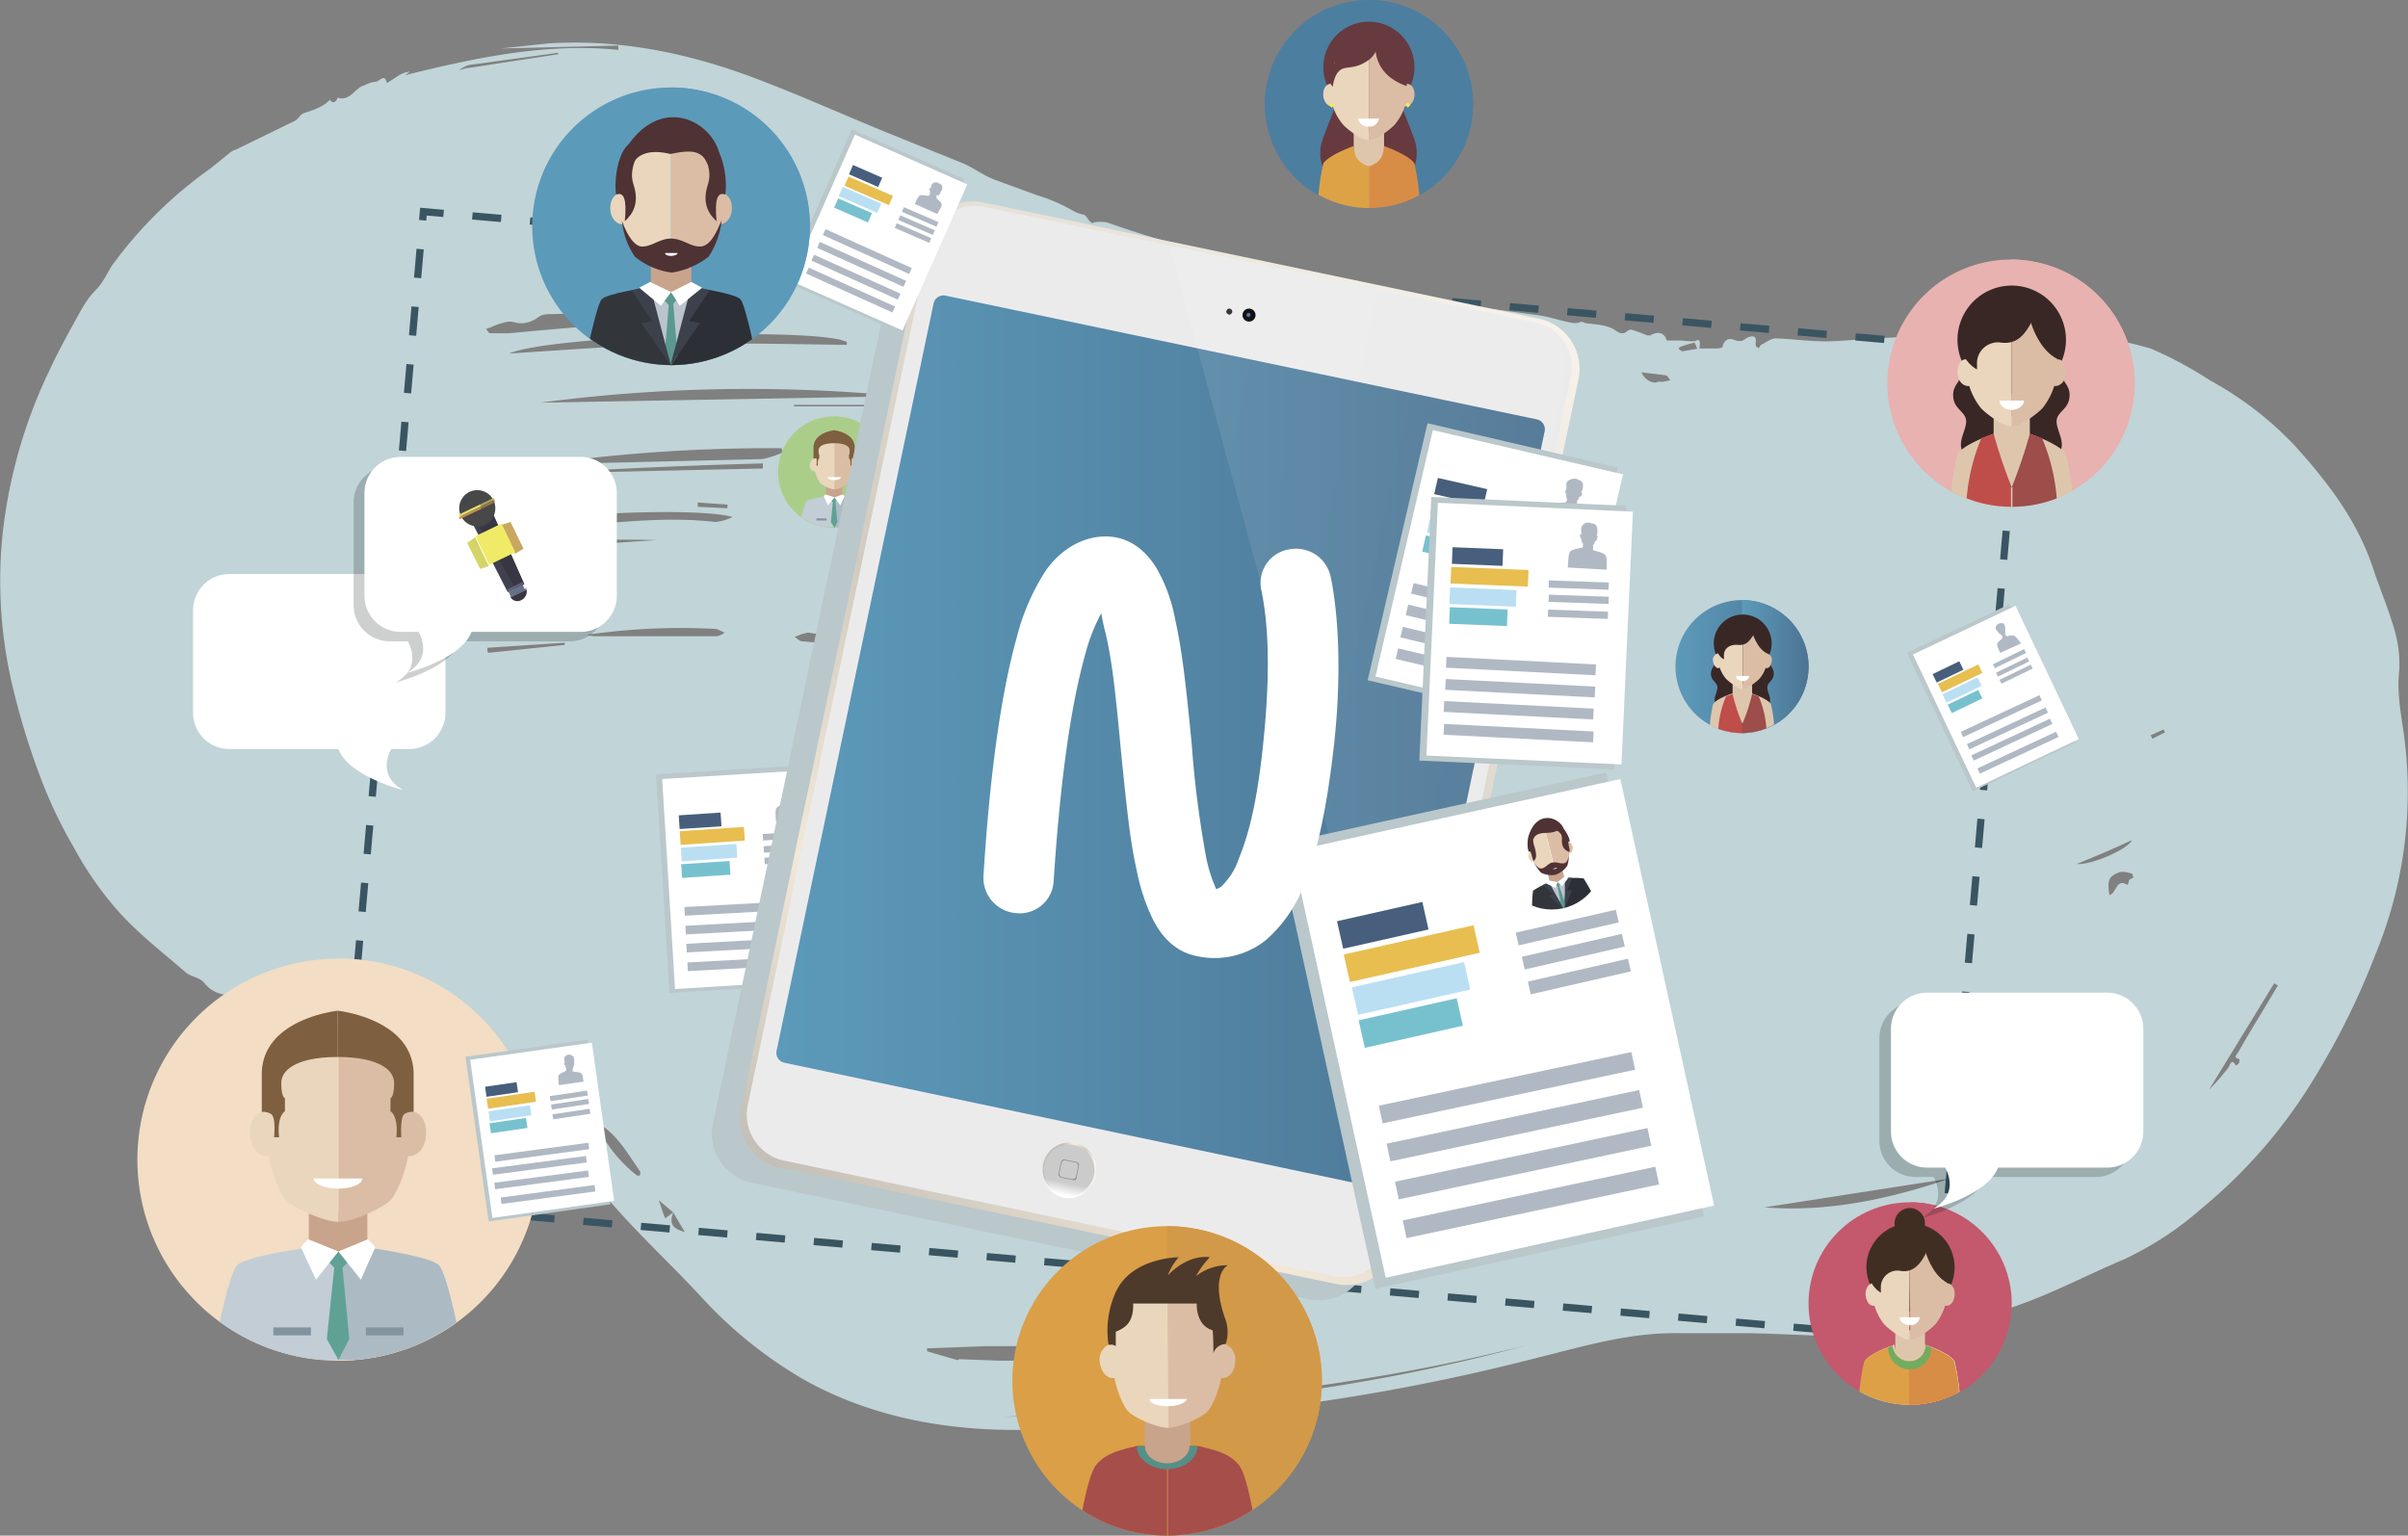 <svg xmlns="http://www.w3.org/2000/svg" xmlns:xlink="http://www.w3.org/1999/xlink" id="&#x421;&#x43B;&#x43E;&#x439;_1" data-name="&#x421;&#x43B;&#x43E;&#x439; 1" viewBox="0 0 333 212.4"><rect x="0" y="0" width="333" height="212.4" fill="#808080" stroke="none"/><defs><style>.cls-1,.cls-4{fill:none;}.cls-2{opacity:0.8;}.cls-3{fill:#d1e9ed;}.cls-4{stroke:#3a5562;stroke-miterlimit:10;stroke-dasharray:4;}.cls-5{fill:#bac7cb;}.cls-6,.cls-73{fill:#fff;}.cls-7{fill:#475f7c;}.cls-8{fill:#e8be50;}.cls-9{fill:#badff2;}.cls-10{fill:#77c1cf;}.cls-11{fill:#b0b9c3;}.cls-12{fill:#aace8a;}.cls-13{clip-path:url(#clip-path);}.cls-14{fill:#c8a48c;}.cls-15{fill:#c2cdd6;}.cls-16{fill:#acbac4;}.cls-17{fill:#60a195;}.cls-18{fill:#dbbda6;}.cls-19{fill:#e9d6bc;}.cls-20{fill:#84949f;}.cls-21{fill:#7e5f3f;}.cls-22{fill:url(#linear-gradient);}.cls-23{fill:#ecebec;}.cls-24{fill:url(#linear-gradient-2);}.cls-25{fill:url(#linear-gradient-3);}.cls-26{fill:#cbcbcb;}.cls-27{fill:url(#linear-gradient-4);}.cls-28{fill:#8d8c8f;}.cls-29{opacity:0.1;fill:url(#linear-gradient-5);}.cls-29,.cls-74,.cls-84,.cls-86{isolation:isolate;}.cls-30{fill:url(#linear-gradient-6);}.cls-31{fill:url(#linear-gradient-7);}.cls-32{fill:url(#linear-gradient-8);}.cls-33{fill:url(#radial-gradient);}.cls-34{fill:#373839;}.cls-35{fill:#f3ddc4;}.cls-36{clip-path:url(#clip-path-2);}.cls-37{fill:#5c9aba;}.cls-38{clip-path:url(#clip-path-3);}.cls-39{fill:#2d2f36;}.cls-40{fill:#4f3234;}.cls-41{fill:#32363b;}.cls-42{fill:#bbc4cd;}.cls-43{fill:#5a9890;}.cls-44{fill:#3d414c;}.cls-45{clip-path:url(#clip-path-4);}.cls-46{fill:#da9f47;}.cls-47{fill:#d29948;}.cls-48{clip-path:url(#clip-path-5);}.cls-49{fill:#a64e4a;}.cls-50{fill:#4e3a2b;}.cls-51{fill:#559087;}.cls-52{fill:#4c7ea0;}.cls-53{clip-path:url(#clip-path-6);}.cls-54{fill:#673a3f;}.cls-55{fill:#dec6ad;}.cls-56{fill:#f4ec4e;}.cls-57{fill:#dda246;}.cls-58{fill:#d88d46;}.cls-59{fill:#e7b2b0;}.cls-60{clip-path:url(#clip-path-7);}.cls-61{fill:#392726;}.cls-62{fill:#bf4e4a;}.cls-63{fill:#9d4d4a;}.cls-64{fill:url(#linear-gradient-9);}.cls-65{fill:url(#linear-gradient-10);}.cls-66{clip-path:url(#clip-path-8);}.cls-67{fill:#c4586c;}.cls-68{clip-path:url(#clip-path-9);}.cls-69{fill:#412e23;}.cls-70{fill:#dea046;}.cls-71{fill:#d78d46;}.cls-72{fill:#71ac5f;}.cls-73{fill-rule:evenodd;}.cls-74{fill:#0e0f0f;opacity:0.2;}.cls-75{fill:#41404f;}.cls-76{fill:#373642;}.cls-77{fill:#647287;}.cls-78{fill:#c9a760;}.cls-79{fill:#d4d468;}.cls-80{fill:#f0eb66;}.cls-81,.cls-84{fill:#484848;}.cls-82{fill:#cc9149;}.cls-83{fill:#e2e26f;}.cls-84{opacity:0.39;}.cls-85{fill:#696981;}.cls-86{fill:#3d4453;opacity:0.62;}</style><clipPath id="clip-path" transform="translate(-6.5 -56.1)"><circle class="cls-1" cx="121.9" cy="121.4" r="7.7"></circle></clipPath><linearGradient id="linear-gradient" x1="321.88" y1="-630.95" x2="321.88" y2="-464.88" gradientTransform="matrix(0.76, 0.65, 0.65, -0.76, 281.49, -469.17)" gradientUnits="userSpaceOnUse"><stop offset="0" stop-color="#c4bfb7"></stop><stop offset="0.21" stop-color="#f2e8d8"></stop><stop offset="0.43" stop-color="#d1cbc0"></stop><stop offset="1" stop-color="#faf5ee"></stop></linearGradient><linearGradient id="linear-gradient-2" x1="113.86" y1="165.35" x2="220.14" y2="165.35" gradientTransform="matrix(1, 0, 0, -1, 0, 324)" gradientUnits="userSpaceOnUse"><stop offset="0" stop-color="#5c9aba"></stop><stop offset="1" stop-color="#4c7392"></stop></linearGradient><linearGradient id="linear-gradient-3" x1="202.81" y1="-407.26" x2="210.23" y2="-407.26" gradientTransform="matrix(0.98, 0.2, 0.2, -0.98, 35.74, -223.07)" gradientUnits="userSpaceOnUse"><stop offset="0" stop-color="#c4bfb7"></stop><stop offset="0.2" stop-color="#faf1de"></stop><stop offset="0.43" stop-color="#d1cbc0"></stop><stop offset="0.65" stop-color="#faf5ee"></stop><stop offset="0.81" stop-color="#f2e8d8"></stop><stop offset="1" stop-color="#faf5ee"></stop></linearGradient><linearGradient id="linear-gradient-4" x1="222.48" y1="-409.33" x2="222.48" y2="-412.8" gradientTransform="matrix(0.98, 0.21, 0.21, -0.98, 20.71, -228.45)" gradientUnits="userSpaceOnUse"><stop offset="0" stop-color="#fff" stop-opacity="0"></stop><stop offset="0.5" stop-color="#fff"></stop></linearGradient><linearGradient id="linear-gradient-5" x1="194.58" y1="-337.61" x2="410.67" y2="-337.61" gradientTransform="matrix(0.98, 0.21, 0.21, -0.98, 20.71, -228.45)" gradientUnits="userSpaceOnUse"><stop offset="0" stop-color="#fff"></stop><stop offset="0.89" stop-color="#fff" stop-opacity="0"></stop></linearGradient><linearGradient id="linear-gradient-6" x1="222.48" y1="-289.52" x2="222.48" y2="-287.64" gradientTransform="matrix(0.98, 0.21, 0.21, -0.98, 20.71, -228.45)" gradientUnits="userSpaceOnUse"><stop offset="0" stop-color="#5d5c5e"></stop><stop offset="1" stop-color="#101111"></stop></linearGradient><linearGradient id="linear-gradient-7" x1="438.74" y1="1110.81" x2="438.74" y2="1111.56" gradientTransform="matrix(-0.98, -0.21, -0.21, 0.98, 836.65, -897.72)" gradientUnits="userSpaceOnUse"><stop offset="0" stop-color="#191c21"></stop><stop offset="1" stop-color="#3a4144"></stop></linearGradient><linearGradient id="linear-gradient-8" x1="222.48" y1="-288.91" x2="222.48" y2="-288.31" gradientTransform="matrix(0.98, 0.21, 0.21, -0.98, 20.71, -228.45)" gradientUnits="userSpaceOnUse"><stop offset="0" stop-color="#4d4f4f"></stop><stop offset="0.61" stop-color="#323434"></stop><stop offset="1" stop-color="#202221"></stop></linearGradient><radialGradient id="radial-gradient" cx="222.47" cy="-288.62" r="0.23" gradientTransform="matrix(0.98, 0.21, 0.21, -0.98, 20.71, -228.45)" gradientUnits="userSpaceOnUse"><stop offset="0" stop-color="#1a1b1f"></stop><stop offset="0.58" stop-color="#48508e"></stop><stop offset="1" stop-color="#6273b4"></stop></radialGradient><clipPath id="clip-path-2" transform="translate(-6.5 -56.1)"><circle class="cls-1" cx="53.3" cy="216.5" r="27.8"></circle></clipPath><clipPath id="clip-path-3" transform="translate(-6.5 -56.1)"><circle class="cls-1" cx="99.3" cy="87.4" r="19.2" transform="translate(-19.3 145.9) rotate(-67.6)"></circle></clipPath><clipPath id="clip-path-4" transform="translate(-6.5 -56.1)"><circle class="cls-1" cx="221.1" cy="174.8" r="7.1"></circle></clipPath><clipPath id="clip-path-5" transform="translate(-6.5 -56.1)"><circle class="cls-1" cx="167.9" cy="247.1" r="21.4"></circle></clipPath><clipPath id="clip-path-6" transform="translate(-6.5 -56.1)"><circle class="cls-1" cx="195.8" cy="70.5" r="14.4" transform="translate(-8.7 32.2) rotate(-9.2)"></circle></clipPath><clipPath id="clip-path-7" transform="translate(-6.5 -56.1)"><circle class="cls-1" cx="284.7" cy="109.1" r="17.1"></circle></clipPath><linearGradient id="linear-gradient-9" x1="238.26" y1="175.7" x2="256.63" y2="175.7" xlink:href="#linear-gradient-2"></linearGradient><linearGradient id="linear-gradient-10" x1="247.45" y1="175.7" x2="256.63" y2="175.7" xlink:href="#linear-gradient-2"></linearGradient><clipPath id="clip-path-8" transform="translate(-6.5 -56.1)"><circle class="cls-1" cx="247.4" cy="148.3" r="9.2" transform="translate(61.4 368.8) rotate(-80.8)"></circle></clipPath><clipPath id="clip-path-9" transform="translate(-6.5 -56.1)"><circle class="cls-1" cx="270.6" cy="236.4" r="14"></circle></clipPath></defs><g class="cls-2"><path class="cls-3" d="M241.5,104.3h2.3c.3,0,.9-.1.9-.2s.3-1.5,1.6-1,1.4-.2,2.1-.4,1,0,.9.8.3.5.4.8l.3-.5c.7-.3,1.4-.9,2.1-.9,2.6.1,5.2.5,7.7.4s7.7-.6,11.6-.6c7.7-.1,15.4-1.7,23.2-.4a73.3,73.3,0,0,1,9.3,2,54,54,0,0,1,8.2,4.4,47.2,47.2,0,0,1,11.8,9.1c4.5,5,8.6,10.3,10.8,17,.9,2.7,2,5.3,2.8,8a17.2,17.2,0,0,1,.8,5.9c-.4,3.3.3,6.4.7,9.5a58.8,58.8,0,0,1-4,29.9,103.4,103.4,0,0,1-8.2,16.7,70.9,70.9,0,0,1-15.9,18.5,44.9,44.9,0,0,1-10.7,7c-4.3,1.8-8.5,4-12.9,5.7-7.2,2.7-14.6,5-22.3,5-5.6,0-11.2-.4-16.8-.5h-9.7c-6.8-.1-13.3,1.9-19.8,3.5a284.2,284.2,0,0,1-42,7.5c-8.6.8-17.2,1.9-25.7,2.3-11.6.5-22.9-1.1-33.2-6.8a60.1,60.1,0,0,1-14.5-11.7c-3.9-4.2-8.1-8.1-11.8-12.3s-6.2-5.7-9.5-8.3-4.8-3.4-7.3-5c-6.3-4.1-13.5-6-20.3-8.6-5.2-2-10.4-4.2-15.5-6.3-.3-.1-.5-.6-.7-.9l-.3-.2a4.3,4.3,0,0,1-3.2-1.7c-.6-.7-1.7-.8-2.4-1.3-3.1-2.7-6.5-5.3-9.3-8.4a46.9,46.9,0,0,1-6.3-9,63.3,63.3,0,0,1-4.8-10.2,100.2,100.2,0,0,1-3.4-11,63.2,63.2,0,0,1-1.6-22.5,69.8,69.8,0,0,1,6.4-22.2c1.3-2.8,2.8-5.5,4.3-8.2s2-2.6,2.9-3.9,1.1-2,1.8-2.9A59,59,0,0,1,35.6,79.4l2.6-2.1a2.6,2.6,0,0,1,.9-.5l8.2-4c.4-.2.7-.8,1.1-1s2.7-.7,3.7-1.9c.7.9,1.1-.3,1.1-.3,1.7.6,2.4-1.4,3.7-1.7a4.4,4.4,0,0,1,1.5-.5c.5.1,1.3-1.3,1.6.2l1.4-.9a3.6,3.6,0,0,1,1.8-.7l-.7.5C72.2,64.1,82,62,92,63v-.6l-16.1.4h-.1l6.6-.7c9.7-.6,19.1,1.3,28.2,4.7,6.4,2.4,12.8,5.3,19.2,7.9l9.9,4c1.4.6,2.7,1.6,4.2,2.2l6,2.2a23.3,23.3,0,0,1,4.9,2.1,5.2,5.2,0,0,0,1.6.6c.3.1.5.6.8.9s.5.3.5.2,1.3-.2,2,0c3.1,1.1,6.3,2.1,9.5,3s7.9,2.4,12,3.4,9.1,2,13.6,2.8l13.4,2.1,11,1.5c1.5.2,2.9.7,4.4,1s1.3-.3,1.9,0,3,.1,4.4,1.1,1.5-.2,2.2-.1a19.5,19.5,0,0,1,2.2.8h.4c1.2-.7,2-.3,2.3.7h2.1a10.9,10.9,0,0,0,1.8.1c.8-.5.7.2.6,1.1s-.5-.9-.7-.9a15.2,15.2,0,0,0-2,.6c-.1.1-.2.3-.1.3l.4.3ZM99.6,223.8l-2-1.7c.4,1.1.6,1.9.9,2.5l1.1-.8c-.5,1.4-.3,2.2,1.6,2.7ZM76.9,105c7.8-.5,15.6-1.1,23.3-1.3s15.6,0,23.4.1v-.4C119.5,101.3,82.6,102.5,76.9,105Zm54.1,5.9a219.5,219.5,0,0,0-49.8.9Zm-23.2,16.7c-5.8-1.6-34.2-.3-41.4,3.5h1.2c6.5-.8,13-1.9,19.6-2.4s12.2-1.1,18.2-.4A6.4,6.4,0,0,0,107.8,127.6Zm1.9-27.7v-.2a19.8,19.8,0,0,0-3.2-.6c-5.3-.4-10.6.1-15.9.4-2,.2-4-.1-6.1,0s-2.8-.1-3.6.5a4,4,0,0,1-2.1.8c-.7.1-1.4-.3-2.1-.2a11.3,11.3,0,0,0-2.4.8l-.6.2c.2.2.4.6.6.6h2.5c5.4-.5,10.9-1,16.3-1.3S104.2,100.1,109.7,99.9Zm25,142.7v.4l4.1,1.2c.1.1.3-.1.4-.1l5.4.2h1.8l3.3.2a29.8,29.8,0,0,0,4.2-.4l3.7-.4,1.8-.5c.2-.1.5-.3.4-.4a.7.7,0,0,0-.4-.5H142.7Zm10.5,9.5c24.3-1,48.5-3.4,72.3-9.9C193.7,248.2,169.5,250.4,145.2,252.1Zm-62.3-132v.4l3.9-.3,25.1-.6a13.1,13.1,0,0,0,2.8-.9c0-.2-.1-.4-.1-.6A225.9,225.9,0,0,0,82.9,120.1ZM190,191.7l-1.3-.2c-2.6.7-5.3-.3-8,1s-4.5.6-6.8.8c-.5.1-1-.3-1.5-.4-.5,2-2.2-.6-3,.9s-1.6-.2-2.5-.2a3.9,3.9,0,0,0-1.4.8c.3.3.6.8.9.8a15,15,0,0,0,3,0A115.3,115.3,0,0,0,190,191.7ZM61.1,135c12-2.5,24.1-3.4,36.2-4.2C85,130.5,72.9,131.4,61.1,135Zm132.2,58.8v-.6h-1.2l-5.2,1.2-20,3-.6.4c.2.2.4.4.6.4a53.4,53.4,0,0,0,6.9-.5c4.9-.8,9.8-1.8,14.6-2.8A48.5,48.5,0,0,0,193.3,193.8Zm82.9,25.3-25.7,4C259.4,223.8,267.9,221.9,276.2,219.1Zm-78.6-19.8a6.3,6.3,0,0,0-1.9-.3c-5.7,1.1-11.3,2.3-17,3.3l-8.1,1.2-.6.4.5.4h1l11.6-1.7c2.1-.3,4.3-.6,6.4-1.1S194.9,200.1,197.6,199.3Zm-3.2-13.1v-.8l-6.6.5h-3a26.8,26.8,0,0,0-4-.2l-7,.5c-1.1,0-2.3-.3-3.4-.4s-.6.3-.9.4a1,1,0,0,0,.4.5,12.6,12.6,0,0,0,2.8.4c1.5.1,3-.1,4.5-.1h5.4l5.8-.3ZM87.7,143.9a3.4,3.4,0,0,0,1.4.2h16.5a2.2,2.2,0,0,0,1.1-.5l-1.1-.5A89.9,89.9,0,0,0,87.7,143.9Zm30.5-.3-.8.2-1,.4c.3.2.7.6,1,.6l13.1,1.1c.2,0,.6-.2.6-.4s-.1-.7-.3-.7l-3.1-.4h-3.5Zm-50.5-3.4,22.6-2.7C82.7,137.4,75.3,137.9,67.7,140.2Zm19.6,70.6v.3a13.8,13.8,0,0,1,3,2.9,19.3,19.3,0,0,0,4.3,4.7H95c0-.2.1-.5,0-.6-1.9-2.7-3.5-5.8-6.8-7.1Zm2.1-89.7v.3l22.6-.5v-.7C104.4,120.4,96.9,120.7,89.4,121.1Zm232.1,71.3-.5-.3-9,14.7a27.3,27.3,0,0,0,2.7-3.1c.2-.3.4-1.3,1-.2l.4-.3a1.8,1.8,0,0,0,.1-.6c-1-.2-.3-.7-.1-1.1C317.8,198.5,319.7,195.5,321.5,192.4Zm-147.4-.2v-.4H173l-7.8-.4c-.5,0-1.3.2-1.3.4s.5,1.2,1.3,1.1Zm-18-22.6v.6l15.9.6C166.7,170.4,161.4,169.4,156.1,169.6ZM73.9,145.7a1.7,1.7,0,0,0,.1.7l10.6-1.1V145Zm224.3,34.2c1-.2.9-2.4,2.5-1.4a1.1,1.1,0,0,0,.2-.6c.1-.1.1-.2.2-.2l.4-.2c0-.2-.1-.6-.3-.6a4.1,4.1,0,0,0-1.5-.2C298.1,177.3,297.9,177.8,298.2,179.9Zm-4.5-4.3c2,.2,7.2-2.1,7.6-3.3C298.8,173.5,296.4,174.5,293.7,175.6Zm-210-112v-.2L71.3,65.1a4.2,4.2,0,0,0-1.3.7l1.1-.3h.2Zm83.3,180v-.7l-5.2-.4c-.2,0-.4.3-.6.4s.3.6.5.6ZM129.5,112.3v-.2H116.3v.2Zm30.7,51.9v-.3h-6.8v.3Zm73.3-56.6c.4,1,1.6,1.7,2.3,1.3h.7l1-.2c-.2-.2-.4-.7-.7-.7Zm42,92.4c.1.1.2.2.2.3l7.4-2.7c-.1-.1-.1-.3-.2-.4Zm-89.3,10.3c0,.1.1.2,0,.3l5.4-1.1c-.1-.2,0-.3-.1-.5S188.1,209.9,186.2,210.3Zm-17.1,32.6v.4l3.3-.3c.2,0,.3-.4.4-.6l-.6-.2Zm-39.8-81.3c.1.2,0,.3.1.4l4.4-.4V161C132.3,161.3,130.8,161.4,129.3,161.6Zm-22.2-35.2v-.5l-4.1-.3v.6Zm30.6-6.5v.4l5.3-.5v-.4Zm45.9,121.8c0-.2-.2-.3-.2-.5l-2.1.5a.6.6,0,0,0-.3.6l.4.3Zm108.3-41.2c.1.2.1.3.2.4l2.8-1.5-.3-.5Zm-92-34.9v-.3l-3.6.4v.3ZM90.1,97.3h0l3,.3h.5c.1,0,.1-.2.1-.3h-.5A16.1,16.1,0,0,1,90.1,97.3Zm83.6,107.9v-.4l-3,.2v.4ZM165.6,186v.5h2.2c.1,0,.2-.2.2-.3l-.2-.3A8.3,8.3,0,0,0,165.6,186Zm140.3-28.6c-.1-.1-.1-.3-.2-.4l-1.8.8c.1.2.2.3.2.5Z" transform="translate(-6.5 -56.1)"></path></g><rect class="cls-4" x="100.9" y="52.4" width="137.2" height="221.9" transform="translate(-14.4 261.9) rotate(-85)"></rect><g id="_5" data-name="5"><g id="_5-2" data-name="5"><rect class="cls-5" x="98.2" y="162.5" width="22.4" height="30.3" transform="translate(-17.2 -49.1) rotate(-3.5)"></rect><rect class="cls-6" x="99" y="163.1" width="22.4" height="29.1" transform="translate(-17.2 -49) rotate(-3.5)"></rect><rect class="cls-7" x="100.4" y="168.7" width="5.8" height="1.9" transform="translate(-17.5 -48.9) rotate(-3.8)"></rect><rect class="cls-8" x="100.5" y="170.8" width="8.9" height="1.9" transform="translate(-17.6 -48.8) rotate(-3.8)"></rect><rect class="cls-9" x="100.7" y="173.1" width="7.7" height="1.9" transform="translate(-17.8 -48.8) rotate(-3.8)"></rect><rect class="cls-10" x="100.8" y="175.4" width="6.7" height="1.9" transform="translate(-18 -48.8) rotate(-3.8)"></rect><rect class="cls-11" x="101.3" y="181" width="17.2" height="1.2" transform="translate(-16.3 -49.8) rotate(-3.1)"></rect><rect class="cls-11" x="101.4" y="183.6" width="17.2" height="1.2" transform="translate(-16.4 -49.8) rotate(-3.1)"></rect><rect class="cls-11" x="101.5" y="186.1" width="17.2" height="1.2" transform="translate(-16.5 -49.8) rotate(-3.1)"></rect><rect class="cls-11" x="101.7" y="188.7" width="17.2" height="1.2" transform="translate(-16.7 -49.8) rotate(-3.1)"></rect></g><path class="cls-11" d="M116.6,167.4v-.3h0v-.5c0-.1,0-.2.1-.2s.1-.1.1-.2.1-.6,0-.5h0a1.4,1.4,0,0,0-.1-1.1l-.5-.3h-.1a.9.9,0,0,0-1,.3c-.3.3-.1.7,0,1.1s-.1-.1-.1,0,.1.4.2.5v.4h.1v.3h0v.3c-1.7.6-1.6.4-1.5,2.5l4.5-.3C118.2,167.5,118.2,167.8,116.6,167.4Z" transform="translate(-6.5 -56.1)"></path><rect class="cls-11" x="112.1" y="171.2" width="6.9" height="0.9" transform="translate(-18.3 -47.6) rotate(-4)"></rect><rect class="cls-11" x="112.2" y="172.9" width="6.9" height="0.9" transform="translate(-18.4 -47.6) rotate(-4)"></rect><rect class="cls-11" x="112.3" y="174.5" width="6.9" height="0.9" transform="translate(-18.5 -47.6) rotate(-4)"></rect></g><g id="men_2" data-name="men 2"><path class="cls-12" d="M129.5,121.4a7.7,7.7,0,1,0-7.7,7.7A7.7,7.7,0,0,0,129.5,121.4Z" transform="translate(-6.5 -56.1)"></path><path class="cls-12" d="M129.5,121.4a7.7,7.7,0,0,0-7.7-7.7v15.4A7.7,7.7,0,0,0,129.5,121.4Z" transform="translate(-6.5 -56.1)"></path><g class="cls-13"><rect class="cls-14" x="114.2" y="67.2" width="2.3" height="2.5"></rect><path class="cls-15" d="M120.5,124.8a10.9,10.9,0,0,0-2.5.6,26.3,26.3,0,0,0-1,3.6h4.8v-4.2Z" transform="translate(-6.5 -56.1)"></path><path class="cls-16" d="M123.3,124.8a10.9,10.9,0,0,1,2.5.6,26.3,26.3,0,0,1,1,3.6H122v-4.2Z" transform="translate(-6.5 -56.1)"></path><polygon class="cls-17" points="115.2 69.2 114.9 72.2 115.4 73 115.8 72.2 115.5 69.2 115.2 69.2"></polygon><path class="cls-17" d="M122.2,125.3l-.4.4-.4-.4.4-.4Z" transform="translate(-6.5 -56.1)"></path><path class="cls-18" d="M121.9,116.3c1.1,0,2.8.6,2.8,3.5a5,5,0,0,1-.8,3.1,4.1,4.1,0,0,1-2,.9Z" transform="translate(-6.5 -56.1)"></path><path class="cls-18" d="M125.2,120.5c0-.5-.2-.9-.5-.9s-.6.3-.7.8.2.9.5.9A.7.7,0,0,0,125.2,120.5Z" transform="translate(-6.5 -56.1)"></path><path class="cls-19" d="M121.9,116.3c-1.1,0-2.8.6-2.8,3.5a5,5,0,0,0,.8,3.1,4.1,4.1,0,0,0,2,.9Z" transform="translate(-6.5 -56.1)"></path><path class="cls-19" d="M118.5,120.5c0-.5.2-.9.5-.9s.6.3.7.8-.2.9-.5.9A.7.7,0,0,1,118.5,120.5Z" transform="translate(-6.5 -56.1)"></path><polygon class="cls-6" points="115.4 68.8 114.2 68.4 113.9 68.6 114.5 69.9 115.4 68.8"></polygon><polygon class="cls-6" points="115.4 68.8 116.5 68.4 116.8 68.6 116.2 69.9 115.4 68.8"></polygon><rect class="cls-20" x="112.9" y="71.7" width="1.4" height="0.3"></rect><rect class="cls-20" x="116.4" y="71.7" width="1.4" height="0.3"></rect><path class="cls-21" d="M119.4,120.5h.2s-.1-.8.2-1V119s-.1,0-.1-.6.7-1,2.2-1v-1.8s-2.9.3-2.9,2.4v1.5h.4A2.6,2.6,0,0,1,119.4,120.5Z" transform="translate(-6.5 -56.1)"></path><path class="cls-21" d="M124.3,120.5h-.2s.1-.8-.2-1V119s.1,0,.1-.6-.7-1-2.2-1v-1.8s2.9.3,2.9,2.4v1.5h-.4A2.6,2.6,0,0,0,124.3,120.5Z" transform="translate(-6.5 -56.1)"></path><path class="cls-6" d="M121.9,122.5c.5,0,.9-.2.9-.4H121C120.9,122.3,121.3,122.5,121.9,122.5Z" transform="translate(-6.5 -56.1)"></path></g></g><path class="cls-5" d="M220.9,110.6a7.1,7.1,0,0,0-5.4-8.3L138.6,86.2a7.1,7.1,0,0,0-5.3,1,6.8,6.8,0,0,0-3,4.4L105.1,211.5a6.9,6.9,0,0,0,5.4,8.2l76.9,16.1a7.1,7.1,0,0,0,5.3-1,6.8,6.8,0,0,0,3-4.4ZM111,218.8Z" transform="translate(-6.5 -56.1)"></path><path class="cls-22" d="M224.8,108.5a7.1,7.1,0,0,0-5.4-8.3L142.5,84.1a7.1,7.1,0,0,0-5.3,1,6.8,6.8,0,0,0-3,4.4L109,209.4a6.9,6.9,0,0,0,5.4,8.2l76.9,16.1a7.1,7.1,0,0,0,5.3-1,6.8,6.8,0,0,0,3-4.4Zm-110,108.1Z" transform="translate(-6.5 -56.1)"></path><path class="cls-23" d="M218.8,100.7l-76.2-16a6.5,6.5,0,0,0-7.6,4.9L109.9,209a6.5,6.5,0,0,0,4.9,7.6l76.2,16a6.5,6.5,0,0,0,7.6-4.9l25.1-119.4A6.3,6.3,0,0,0,218.8,100.7Z" transform="translate(-6.5 -56.1)"></path><path class="cls-24" d="M198.3,219.2a1.4,1.4,0,0,1-1.7,1.1L115,203.1a1.4,1.4,0,0,1-1.1-1.7L135.6,98.1a1.4,1.4,0,0,1,1.7-1.1L219,114.1a1.4,1.4,0,0,1,1.1,1.7Z" transform="translate(-6.5 -56.1)"></path><path class="cls-25" d="M158,218.6a3.7,3.7,0,1,1-2.9-4.4A3.6,3.6,0,0,1,158,218.6Z" transform="translate(-6.5 -56.1)"></path><path class="cls-26" d="M157.8,218.6a3.5,3.5,0,1,1-2.7-4.1A3.5,3.5,0,0,1,157.8,218.6Z" transform="translate(-6.5 -56.1)"></path><path class="cls-27" d="M154.3,218.3a18.2,18.2,0,0,1-3.3-1.1h0a3.5,3.5,0,1,0,6.8,1.4h0Z" transform="translate(-6.5 -56.1)"></path><path class="cls-28" d="M154.8,219.3l-1.5-.3c-.3-.1-.5-.3-.4-.6l.3-1.5c.1-.3.3-.5.6-.4l1.5.3c.3.1.5.3.4.6l-.3,1.5A.4.4,0,0,1,154.8,219.3Zm-1-2.7a.5.5,0,0,0-.5.3l-.3,1.5a.5.5,0,0,0,.3.5l1.5.3a.5.5,0,0,0,.5-.3l.3-1.5a.5.5,0,0,0-.3-.5Z" transform="translate(-6.5 -56.1)"></path><path class="cls-29" d="M201.2,211.8,223,108.1a6.5,6.5,0,0,0-4.9-7.6L168.2,90Z" transform="translate(-6.5 -56.1)"></path><path class="cls-30" d="M180.1,99.9a.9.9,0,1,1-.7-1.1A.9.9,0,0,1,180.1,99.9Z" transform="translate(-6.5 -56.1)"></path><path class="cls-31" d="M178.8,99.6c0-.2.2-.3.4-.3s.3.2.3.4-.2.3-.4.3S178.7,99.8,178.8,99.6Z" transform="translate(-6.5 -56.1)"></path><path class="cls-32" d="M179.5,99.8c0,.2-.2.3-.4.2s-.3-.2-.2-.4.2-.3.4-.2S179.5,99.6,179.5,99.8Z" transform="translate(-6.5 -56.1)"></path><path class="cls-33" d="M179.4,99.7c0,.1-.1.2-.3.2s-.2-.2-.2-.3.1-.2.3-.2S179.4,99.6,179.4,99.7Z" transform="translate(-6.5 -56.1)"></path><path class="cls-34" d="M176.9,99.3c-.1.2-.3.4-.5.3s-.4-.3-.3-.5a.4.4,0,0,1,.8.2Z" transform="translate(-6.5 -56.1)"></path><g id="_5-3" data-name="5"><g id="_5-4" data-name="5"><rect class="cls-5" x="194.6" y="121.9" width="36.5" height="27" transform="translate(26.3 256) rotate(-76.9)"></rect><rect class="cls-6" x="196.3" y="122.1" width="35" height="27" transform="translate(26.8 257.1) rotate(-76.9)"></rect><rect class="cls-7" x="207.3" y="120.5" width="2.3" height="7" transform="translate(34.9 243.8) rotate(-77.2)"></rect><rect class="cls-8" x="208.6" y="121.7" width="2.3" height="10.7" transform="translate(32.9 247.5) rotate(-77.2)"></rect><rect class="cls-9" x="207.3" y="125" width="2.3" height="9.2" transform="translate(29.5 248.1) rotate(-77.2)"></rect><rect class="cls-10" x="206.1" y="128.1" width="2.3" height="8" transform="translate(26.1 248.9) rotate(-77.2)"></rect><rect class="cls-11" x="211.3" y="129.7" width="1.5" height="20.7" transform="translate(20 257.6) rotate(-76.6)"></rect><rect class="cls-11" x="210.6" y="132.7" width="1.5" height="20.7" transform="translate(16.5 259.2) rotate(-76.6)"></rect><rect class="cls-11" x="209.9" y="135.7" width="1.5" height="20.7" transform="translate(13 260.9) rotate(-76.6)"></rect><rect class="cls-11" x="209.2" y="138.7" width="1.5" height="20.7" transform="translate(9.6 262.5) rotate(-76.6)"></rect></g><path class="cls-11" d="M224.6,126v-.4h0v-.3a.2.2,0,0,0,.2-.2c0-.1.1-.2.1-.3h.2c.1-.1.3-.6.1-.6a.1.1,0,0,1-.1.1,1.9,1.9,0,0,0,.3-1.3.8.8,0,0,0-.5-.5h-.1c-.1-.2-.7-.3-1.3,0s-.3.8-.4,1.3-.1-.1-.1,0a.8.8,0,0,0,.1.7v.5h.1v.3h0l-.2.3c-2.2.1-2-.1-2.5,2.3l5.3,1.2C226.5,126.7,226.4,127,224.6,126Z" transform="translate(-6.5 -56.1)"></path><rect class="cls-11" x="221.5" y="126.4" width="1" height="8.3" transform="translate(39.8 262.7) rotate(-77.4)"></rect><rect class="cls-11" x="221.1" y="128.4" width="1" height="8.3" transform="translate(37.5 263.9) rotate(-77.4)"></rect><rect class="cls-11" x="220.6" y="130.3" width="1" height="8.3" transform="translate(35.2 265) rotate(-77.4)"></rect></g><g id="_5-5" data-name="5"><g id="_5-6" data-name="5"><rect class="cls-5" x="198.7" y="130" width="36.5" height="27" transform="translate(57.4 297.8) rotate(-87.4)"></rect><rect class="cls-6" x="200.4" y="130.1" width="35" height="27" transform="translate(58.2 298.8) rotate(-87.4)"></rect><rect class="cls-7" x="209.5" y="129.7" width="2.3" height="7" transform="matrix(0.04, -1, 1, 0.04, 62.7, 282.3)"></rect><rect class="cls-8" x="211.2" y="130.6" width="2.3" height="10.7" transform="matrix(0.04, -1, 1, 0.04, 61.54, 286.69)"></rect><rect class="cls-9" x="210.4" y="134" width="2.3" height="9.2" transform="translate(58.1 288.4) rotate(-87.7)"></rect><rect class="cls-10" x="209.7" y="137.3" width="2.3" height="8" transform="translate(54.8 290.3) rotate(-87.7)"></rect><rect class="cls-11" x="216.2" y="137.9" width="1.5" height="20.7" transform="translate(51.3 301.3) rotate(-87.1)"></rect><rect class="cls-11" x="216.1" y="141.1" width="1.5" height="20.7" transform="translate(48 304.1) rotate(-87.1)"></rect><rect class="cls-11" x="216" y="144.1" width="1.5" height="20.7" transform="translate(44.8 306.9) rotate(-87.1)"></rect><rect class="cls-11" x="215.8" y="147.3" width="1.5" height="20.7" transform="translate(41.6 309.7) rotate(-87.1)"></rect></g><path class="cls-11" d="M226.8,132.2v-.4h0v-.3l.2-.2a.4.4,0,0,1,.1-.3l.2-.2c.1-.2.2-.7,0-.6h0a1.9,1.9,0,0,0,0-1.3.7.7,0,0,0-.6-.4h-.1a1,1,0,0,0-1.2.2c-.4.4-.2.9-.2,1.3H225a1,1,0,0,0,.2.7,1.1,1.1,0,0,0,.1.5h.1v.3h0v.3c-2.1.5-1.9.2-2.1,2.8l5.4.3C228.7,132.5,228.8,132.8,226.8,132.2Z" transform="translate(-6.5 -56.1)"></path><rect class="cls-11" x="224.6" y="133" width="1" height="8.3" transform="translate(73.4 301.1) rotate(-88)"></rect><rect class="cls-11" x="224.5" y="135" width="1" height="8.3" transform="translate(71.4 302.9) rotate(-88)"></rect><rect class="cls-11" x="224.4" y="137" width="1" height="8.3" transform="translate(69.3 304.8) rotate(-88)"></rect></g><g id="_5-7" data-name="5"><g id="_5-8" data-name="5"><rect class="cls-5" x="189.4" y="167.3" width="46.5" height="62.9" transform="translate(-44.2 -5.9) rotate(-12.4)"></rect><rect class="cls-6" x="191.1" y="168.2" width="46.5" height="60.4" transform="translate(-44.1 -5.5) rotate(-12.4)"></rect><rect class="cls-7" x="191.6" y="182.3" width="12.1" height="3.9" transform="translate(-42.1 -8.3) rotate(-12.7)"></rect><rect class="cls-8" x="192.5" y="186.2" width="18.4" height="3.9" transform="translate(-42.9 -7.3) rotate(-12.7)"></rect><rect class="cls-9" x="193.6" y="191" width="15.9" height="3.9" transform="translate(-43.9 -7.2) rotate(-12.7)"></rect><rect class="cls-10" x="194.6" y="195.8" width="13.9" height="3.9" transform="translate(-45 -7.1) rotate(-12.7)"></rect><rect class="cls-11" x="197.1" y="205.3" width="35.7" height="2.5" transform="translate(-44.8 -6.9) rotate(-12)"></rect><rect class="cls-11" x="198.2" y="210.6" width="35.7" height="2.5" transform="translate(-45.9 -6.6) rotate(-12)"></rect><rect class="cls-11" x="199.3" y="215.8" width="35.7" height="2.5" transform="translate(-46.9 -6.2) rotate(-12)"></rect><rect class="cls-11" x="200.4" y="221.1" width="35.7" height="2.5" transform="translate(-48 -5.8) rotate(-12)"></rect></g><rect class="cls-11" x="216.2" y="183.5" width="14.2" height="1.8" transform="translate(-42.1 -1.6) rotate(-12.9)"></rect><rect class="cls-11" x="217" y="186.9" width="14.2" height="1.8" transform="translate(-42.8 -1.4) rotate(-12.9)"></rect><rect class="cls-11" x="217.8" y="190.3" width="14.2" height="1.8" transform="translate(-43.5 -1.1) rotate(-12.9)"></rect></g><g id="_5-9" data-name="5"><g id="_5-10" data-name="5"><rect class="cls-5" x="274.1" y="142" width="15.7" height="21.2" transform="translate(-44.8 79.6) rotate(-25.4)"></rect><rect class="cls-6" x="274.7" y="142.2" width="15.7" height="20.4" transform="translate(-44.6 79.9) rotate(-25.4)"></rect><rect class="cls-7" x="273.9" y="148.4" width="4.1" height="1.3" transform="translate(-43.9 78.3) rotate(-25.7)"></rect><rect class="cls-8" x="274.5" y="149.3" width="6.2" height="1.3" transform="translate(-44.1 79.1) rotate(-25.7)"></rect><rect class="cls-9" x="275.2" y="150.9" width="5.4" height="1.3" transform="translate(-44.8 79.4) rotate(-25.7)"></rect><rect class="cls-10" x="275.9" y="152.5" width="4.7" height="1.3" transform="translate(-45.4 79.7) rotate(-25.7)"></rect><rect class="cls-11" x="277.3" y="154.6" width="12" height="0.8" transform="translate(-45.5 78.3) rotate(-25)"></rect><rect class="cls-11" x="278.1" y="156.3" width="12" height="0.8" transform="translate(-46.1 78.8) rotate(-25)"></rect><rect class="cls-11" x="278.8" y="157.9" width="12" height="0.8" transform="translate(-46.8 79.2) rotate(-25)"></rect><rect class="cls-11" x="279.6" y="159.6" width="12" height="0.8" transform="translate(-47.4 79.8) rotate(-25)"></rect></g><path class="cls-11" d="M284,144.1l-.2-.2h0v-.6h0v-.3h0c0-.2-.1-.6-.3-.7h-.4a.8.8,0,0,0-.6.5c-.1.3.1.5.3.7h0c.1.2.2.2.3.3l.2.2h.1v.2h0v.2c-.9.8-.9.6-.3,2l2.9-1.3C285,143.8,285.1,143.9,284,144.1Z" transform="translate(-6.5 -56.1)"></path><rect class="cls-11" x="282" y="146.8" width="4.8" height="0.6" transform="translate(-42.2 83) rotate(-25.9)"></rect><rect class="cls-11" x="282.5" y="147.9" width="4.8" height="0.6" transform="translate(-42.7 83.4) rotate(-25.9)"></rect><rect class="cls-11" x="283" y="148.9" width="4.8" height="0.6" transform="translate(-43.1 83.7) rotate(-25.9)"></rect></g><g id="_5-11" data-name="5"><g id="_5-12" data-name="5"><rect class="cls-5" x="116" y="79.4" width="23" height="17" transform="translate(-11.1 112.8) rotate(-66.1)"></rect><rect class="cls-6" x="117" y="79.7" width="22.1" height="17" transform="translate(-11 113.5) rotate(-66.1)"></rect><rect class="cls-7" x="125.5" y="78.2" width="1.4" height="4.4" transform="translate(-4.5 107.8) rotate(-66.4)"></rect><rect class="cls-8" x="125.9" y="79.1" width="1.4" height="6.7" transform="translate(-6.1 109.4) rotate(-66.4)"></rect><rect class="cls-9" x="124.8" y="80.9" width="1.4" height="5.8" transform="translate(-8.1 109.1) rotate(-66.4)"></rect><rect class="cls-10" x="123.8" y="82.6" width="1.4" height="5.1" transform="translate(-9.9 109.1) rotate(-66.4)"></rect><rect class="cls-11" x="126" y="84.2" width="0.9" height="13.1" transform="translate(-14.8 112.7) rotate(-65.7)"></rect><rect class="cls-11" x="125.2" y="86" width="0.9" height="13.1" transform="translate(-16.9 113) rotate(-65.7)"></rect><rect class="cls-11" x="124.4" y="87.8" width="0.9" height="13.1" transform="translate(-19 113.3) rotate(-65.7)"></rect><rect class="cls-11" x="123.7" y="89.6" width="0.9" height="13.1" transform="translate(-21.1 113.7) rotate(-65.7)"></rect></g><path class="cls-11" d="M136,83.5v-.2h0v-.2h.3a.1.1,0,0,0,.1-.1c.1-.1.3-.4.1-.3h0a.8.8,0,0,0,.3-.8c0-.2-.2-.3-.3-.4h-.1a.7.7,0,0,0-.8-.1c-.3.1-.3.5-.4.7s0-.1-.1,0-.1.3,0,.4v.3h0v.2h0l-.2.2c-1.4-.2-1.2-.3-1.9,1.1l3.1,1.4C137,84.2,136.9,84.4,136,83.5Z" transform="translate(-6.5 -56.1)"></path><rect class="cls-11" x="133.4" y="83.4" width="0.7" height="5.2" transform="translate(-4.8 118.6) rotate(-66.6)"></rect><rect class="cls-11" x="132.9" y="84.6" width="0.7" height="5.2" transform="translate(-6.2 118.8) rotate(-66.6)"></rect><rect class="cls-11" x="132.4" y="85.7" width="0.7" height="5.2" transform="translate(-7.5 119) rotate(-66.6)"></rect></g><g id="men_2-2" data-name="men 2"><path class="cls-35" d="M81.1,216.5a27.8,27.8,0,1,0-27.8,27.8A27.7,27.7,0,0,0,81.1,216.5Z" transform="translate(-6.5 -56.1)"></path><path class="cls-35" d="M81.1,216.5a27.7,27.7,0,0,0-27.8-27.8v55.6A27.9,27.9,0,0,0,81.1,216.5Z" transform="translate(-6.5 -56.1)"></path><g class="cls-36"><rect class="cls-14" x="42.7" y="167.4" width="8.1" height="8.9"></rect><path class="cls-15" d="M48.2,228.8s-7.7,1.1-8.9,2.3-3.1,11-3.5,13.1H53.3v-15Z" transform="translate(-6.5 -56.1)"></path><path class="cls-16" d="M58.3,228.8s7.7,1.1,8.9,2.3,3.1,11,3.5,13.1H53.2v-15Z" transform="translate(-6.5 -56.1)"></path><polygon class="cls-17" points="46.3 174.6 45.2 185.2 46.8 188.1 48.3 185.2 47.3 174.6 46.3 174.6"></polygon><path class="cls-17" d="M54.7,230.6,53.3,232l-1.4-1.4,1.4-1.4Z" transform="translate(-6.5 -56.1)"></path><path class="cls-18" d="M53.3,197.9c4,0,10.2,2.2,10.2,12.8,0,6.1-2,10.1-2.8,11.2s-5.3,3.2-7.4,3.2Z" transform="translate(-6.5 -56.1)"></path><path class="cls-18" d="M65.4,213.2c.2-1.7-.6-3.2-1.8-3.3s-2.2,1.1-2.4,2.8.6,3.2,1.8,3.3S65.3,214.9,65.4,213.2Z" transform="translate(-6.5 -56.1)"></path><path class="cls-19" d="M53.3,197.9c-4,0-10.2,2.2-10.2,12.8,0,6.1,2,10.1,2.8,11.2s5.3,3.2,7.4,3.2Z" transform="translate(-6.5 -56.1)"></path><path class="cls-19" d="M41.1,213.2c-.2-1.7.6-3.2,1.8-3.3s2.2,1.1,2.4,2.8-.6,3.2-1.8,3.3S41.3,214.9,41.1,213.2Z" transform="translate(-6.5 -56.1)"></path><polygon class="cls-6" points="46.8 173.1 42.6 171.4 41.6 172.5 43.7 177 46.8 173.1"></polygon><polygon class="cls-6" points="46.8 173.1 50.9 171.4 51.9 172.5 49.9 177 46.8 173.1"></polygon><rect class="cls-20" x="37.8" y="183.6" width="5.2" height="1.1"></rect><rect class="cls-20" x="50.6" y="183.6" width="5.2" height="1.1"></rect><path class="cls-21" d="M44.4,213.4h.7s-.4-2.7.8-3.6V208s-.5-.1-.5-2.1,2.5-3.6,7.8-3.6v-6.4s-10.5,1.1-10.5,8.8v5.2a2,2,0,0,1,1.3.3C44.7,210.7,44.4,213.4,44.4,213.4Z" transform="translate(-6.5 -56.1)"></path><path class="cls-21" d="M62,213.4h-.7s.4-2.7-.8-3.6V208s.5-.1.5-2.1-2.5-3.6-7.8-3.6v-6.4s10.5,1.1,10.5,8.8v5.2a2,2,0,0,0-1.3.3C61.8,210.7,62,213.4,62,213.4Z" transform="translate(-6.5 -56.1)"></path><path class="cls-6" d="M53.3,220.5c1.8,0,3.3-.6,3.3-1.4H49.9C49.9,219.9,51.4,220.5,53.3,220.5Z" transform="translate(-6.5 -56.1)"></path></g></g><g id="men_3" data-name="men 3"><path class="cls-37" d="M118.5,87.4a19.2,19.2,0,1,0-19.2,19.2A19.2,19.2,0,0,0,118.5,87.4Z" transform="translate(-6.5 -56.1)"></path><path class="cls-37" d="M118.5,87.4A19.2,19.2,0,0,0,99.3,68.2v38.4A19.2,19.2,0,0,0,118.5,87.4Z" transform="translate(-6.5 -56.1)"></path><g class="cls-38"><path class="cls-39" d="M102.8,95.9s5.4.8,6.1,1.6,2.1,7.6,2.4,9.1H99.2V96.9Z" transform="translate(-6.5 -56.1)"></path><rect class="cls-14" x="90" y="36.3" width="5.6" height="6.2"></rect><path class="cls-18" d="M99.3,74.6c2.7,0,7.1,1.6,7.1,8.8,0,4.2-1.4,7-2,7.7a10,10,0,0,1-5.1,2.2Z" transform="translate(-6.5 -56.1)"></path><path class="cls-18" d="M107.7,85.2c.1-1.2-.4-2.2-1.2-2.3s-1.6.7-1.7,1.9.4,2.2,1.2,2.3S107.6,86.3,107.7,85.2Z" transform="translate(-6.5 -56.1)"></path><path class="cls-19" d="M99.3,74.6c-2.7,0-7.1,1.6-7.1,8.8,0,4.2,1.4,7,2,7.7a10,10,0,0,0,5.1,2.2Z" transform="translate(-6.5 -56.1)"></path><path class="cls-19" d="M90.9,85.2c-.1-1.2.4-2.2,1.2-2.3s1.6.7,1.7,1.9-.4,2.2-1.2,2.3S91,86.3,90.9,85.2Z" transform="translate(-6.5 -56.1)"></path><path class="cls-40" d="M95.6,76.1s-2.4,2.8-1.5,5.5-.2,4.2-1.2,5.1c.3-3-.1-4.1-1.2-3.7C91.3,80.6,92.3,74.1,95.6,76.1Z" transform="translate(-6.5 -56.1)"></path><path class="cls-40" d="M102.9,76.1s2.4,2.8,1.5,5.5.2,4.2,1.2,5.1c-.3-3,.1-4.1,1.2-3.7C107.2,80.6,106.2,74.1,102.9,76.1Z" transform="translate(-6.5 -56.1)"></path><path class="cls-41" d="M95.8,95.9s-5.4.8-6.1,1.6-2.1,7.6-2.4,9.1H99.4V96.9Z" transform="translate(-6.5 -56.1)"></path><polyline class="cls-42" points="96.3 39.7 92.8 40.4 89.2 39.7 92.8 50.5"></polyline><polygon class="cls-43" points="92.5 41.9 91.9 49.2 92.8 50.5 93.7 49.2 93.1 41.9 92.5 41.9"></polygon><path class="cls-44" d="M96.7,100.5l-2.8-4.2a10.2,10.2,0,0,1,2.5-.6l2.9,11-4.1-5.9Z" transform="translate(-6.5 -56.1)"></path><path class="cls-44" d="M101.8,100.5l2.8-4.2a10.2,10.2,0,0,0-2.5-.6l-2.9,11,4.1-5.9Z" transform="translate(-6.5 -56.1)"></path><path class="cls-43" d="M100.2,97.5l-1,1-1-1,1-1Z" transform="translate(-6.5 -56.1)"></path><polygon class="cls-6" points="92.8 40.4 95.6 39 97.1 39.8 94 42.3 92.8 40.4"></polygon><polygon class="cls-6" points="92.8 40.4 89.9 39 88.4 39.8 91.4 42.3 92.8 40.4"></polygon><path class="cls-40" d="M106,77.4c-1.1-4.6-8-8.2-12.8-1a2,2,0,0,0,1,2.1s.9-2.1,5-1.1c2.1-.4,4.1-.8,5,1.1S106,77.4,106,77.4Z" transform="translate(-6.5 -56.1)"></path><path class="cls-40" d="M103.3,90.2c-1.4,0-2.4-1.1-4-1.1s-2.6,1.1-4,1.1-2.5-2.7-2.8-3.6a10.5,10.5,0,0,0,1.8,5,10,10,0,0,0,5.1,2.2h0a10.9,10.9,0,0,0,5.1-2.2,11.5,11.5,0,0,0,1.8-5C105.8,87.6,104.9,90.2,103.3,90.2Z" transform="translate(-6.5 -56.1)"></path><path class="cls-6" d="M99.3,91.5c.5,0,.9-.2.9-.4H98.5C98.4,91.3,98.8,91.5,99.3,91.5Z" transform="translate(-6.5 -56.1)"></path></g></g><g id="men_3-2" data-name="men 3"><g class="cls-45"><path class="cls-39" d="M223.1,177.6a9.5,9.5,0,0,1,2.4,0,28.8,28.8,0,0,1,1.7,3.1l-4.4,1.1-.9-3.5Z" transform="translate(-6.5 -56.1)"></path><rect class="cls-14" x="220.8" y="176.6" width="2.1" height="2.3" transform="translate(-42.1 1.1) rotate(-13.6)"></rect><path class="cls-18" d="M220,170.2c1-.2,2.7-.1,3.3,2.6a5.7,5.7,0,0,1,0,3,3.4,3.4,0,0,1-1.6,1.2Z" transform="translate(-6.5 -56.1)"></path><path class="cls-18" d="M224,173.3c-.1-.4-.3-.8-.6-.7s-.5.4-.4.8.3.8.6.7S224,173.7,224,173.3Z" transform="translate(-6.5 -56.1)"></path><path class="cls-19" d="M220,170.2c-1,.2-2.4,1.2-1.8,3.8a5.1,5.1,0,0,0,1.4,2.6,3.3,3.3,0,0,0,2,.3Z" transform="translate(-6.5 -56.1)"></path><path class="cls-19" d="M217.9,174.8c-.1-.4,0-.8.2-.9s.6.1.8.5,0,.8-.2.9A.7.7,0,0,1,217.9,174.8Z" transform="translate(-6.5 -56.1)"></path><path class="cls-40" d="M218.8,171.1a2.6,2.6,0,0,0-.1,2.1c.3,1.1.3,1.5,0,1.9s-.4-1.5-.7-1.2S217.4,170.6,218.8,171.1Z" transform="translate(-6.5 -56.1)"></path><path class="cls-40" d="M221.5,170.4s1.1.8,1,1.8.4,1.5.9,1.7-.3-1.5.1-1.4S222.5,169.4,221.5,170.4Z" transform="translate(-6.5 -56.1)"></path><path class="cls-41" d="M220.6,178.2a10.8,10.8,0,0,0-2.1,1.1,19.6,19.6,0,0,0-.1,3.5l4.4-1.1-.9-3.5Z" transform="translate(-6.5 -56.1)"></path><polyline class="cls-42" points="216.6 121.4 215.4 122 214.1 122.1 216.3 125.7"></polyline><polygon class="cls-43" points="215.4 122.6 215.9 125.3 216.3 125.7 216.5 125.1 215.6 122.5 215.4 122.6"></polygon><path class="cls-44" d="M221.3,179.8l-1.4-1.3.8-.4,2,3.7-2-1.8Z" transform="translate(-6.5 -56.1)"></path><path class="cls-44" d="M223.2,179.3l.7-1.8h-1v4.2l1-2.5Z" transform="translate(-6.5 -56.1)"></path><path class="cls-43" d="M222.3,178.4l-.3.4-.4-.3.3-.4Z" transform="translate(-6.5 -56.1)"></path><polygon class="cls-6" points="215.4 122 216.3 121.3 216.9 121.4 216 122.6 215.4 122"></polygon><polygon class="cls-6" points="215.4 122 214.3 121.8 213.8 122.2 215.1 122.8 215.4 122"></polygon><path class="cls-40" d="M222.7,170.6c-.8-1.6-3.6-2.3-4.7.8,0,.5.6.7.6.7s.1-.8,1.7-.8,1.4-.6,1.9,0S222.7,170.6,222.7,170.6Z" transform="translate(-6.5 -56.1)"></path><path class="cls-40" d="M222.8,175.5c-.5.1-1-.2-1.6-.1s-.8.6-1.4.8-1.1-.7-1.3-1.1a6.1,6.1,0,0,0,1.1,1.7,3.3,3.3,0,0,0,2,.3h0a3.4,3.4,0,0,0,1.6-1.2,4.8,4.8,0,0,0,.2-2C223.5,174.3,223.4,175.4,222.8,175.5Z" transform="translate(-6.5 -56.1)"></path><path class="cls-6" d="M221.5,176.3c.2,0,.3-.1.3-.2l-.6.2Z" transform="translate(-6.5 -56.1)"></path></g></g><g id="men_5" data-name="men 5"><path class="cls-46" d="M189.3,247.1a21.4,21.4,0,1,0-21.4,21.4A21.4,21.4,0,0,0,189.3,247.1Z" transform="translate(-6.5 -56.1)"></path><path class="cls-47" d="M189.3,247.1a21.4,21.4,0,0,0-21.4-21.4v42.7A21.3,21.3,0,0,0,189.3,247.1Z" transform="translate(-6.5 -56.1)"></path><g class="cls-48"><rect class="cls-14" x="158.3" y="196.4" width="6.3" height="6.9"></rect><path class="cls-49" d="M171.1,256.1h1.1c2,.5,4.2.9,5.6,2.6s2.5,9.8,2.5,9.8H168v-9.9C169.7,258.6,171.1,257.5,171.1,256.1Z" transform="translate(-6.5 -56.1)"></path><path class="cls-49" d="M164.8,256.1h-1.1c-2,.5-4.2.9-5.6,2.6s-2.5,9.8-2.5,9.8h12.3v-9.9C166.2,258.6,164.8,257.5,164.8,256.1Z" transform="translate(-6.5 -56.1)"></path><path class="cls-18" d="M168,232.8c3,0,7.8,1.7,7.8,9.8,0,4.7-1.5,7.7-2.2,8.6s-4,2.4-5.7,2.4C168,245.5,168,232.8,168,232.8Z" transform="translate(-6.5 -56.1)"></path><path class="cls-18" d="M177.3,244.6a2.3,2.3,0,0,0-1.4-2.6c-.9-.1-1.7.8-1.9,2.1a2.3,2.3,0,0,0,1.4,2.6C176.4,246.8,177.2,245.9,177.3,244.6Z" transform="translate(-6.5 -56.1)"></path><path class="cls-19" d="M168,232.8c-3,0-7.8,1.7-7.8,9.8,0,4.7,1.5,7.7,2.2,8.6s4,2.4,5.7,2.4C168,245.5,168,232.8,168,232.8Z" transform="translate(-6.5 -56.1)"></path><path class="cls-19" d="M158.6,244.6A2.3,2.3,0,0,1,160,242c.9-.1,1.7.8,1.9,2.1a2.3,2.3,0,0,1-1.4,2.6C159.6,246.8,158.8,245.9,158.6,244.6Z" transform="translate(-6.5 -56.1)"></path><path class="cls-6" d="M168,250.6c1.4,0,2.6-.5,2.6-1h-5.1C165.4,250.2,166.6,250.6,168,250.6Z" transform="translate(-6.5 -56.1)"></path><path class="cls-50" d="M174.3,243.3A1.8,1.8,0,0,1,176,242h0a5.3,5.3,0,0,0,0-3.3c-2.3-6.4.3-7.6.3-7.6a7.1,7.1,0,0,0-4.4,1.5,12.3,12.3,0,0,1,1.9-2.6s-2.8-.6-5.8,2.5a8.1,8.1,0,0,1,1.5-2.5s-6.3,0-8.6,4.6a12.9,12.9,0,0,0-1.1,7.5h.2a1.1,1.1,0,0,1,.8.2v-2c1.2-.5,2.5-1.2,2.4-3.9H172s-.2,3,2.2,3.7C174.3,241.4,174.3,242.5,174.3,243.3Z" transform="translate(-6.5 -56.1)"></path><path class="cls-51" d="M167.9,259.3c2.3,0,4.2-1.4,4.2-3.2H171c0,1.3-1.4,2.4-3.1,2.4s-3.1-1.1-3.1-2.4h-1.1C163.7,257.9,165.6,259.3,167.9,259.3Z" transform="translate(-6.5 -56.1)"></path></g></g><g id="women_6" data-name="women 6"><path class="cls-52" d="M210.2,70.5a14.4,14.4,0,1,0-14.4,14.4A14.4,14.4,0,0,0,210.2,70.5Z" transform="translate(-6.5 -56.1)"></path><path class="cls-52" d="M210.2,70.5a14.4,14.4,0,0,0-14.4-14.4V84.9A14.4,14.4,0,0,0,210.2,70.5Z" transform="translate(-6.5 -56.1)"></path><g class="cls-53"><path class="cls-54" d="M195.8,81.1h-5.2a5.6,5.6,0,0,1-1.2-5.7c1.2-3.4,2.2-4.8,2.3-8.4h4V81.1Z" transform="translate(-6.5 -56.1)"></path><path class="cls-54" d="M195.7,81.1h5.2a5.6,5.6,0,0,0,1.2-5.7c-1.2-3.4-2.2-4.8-2.3-8.4h-4V81.1Z" transform="translate(-6.5 -56.1)"></path><path class="cls-54" d="M202.1,65.4a6.3,6.3,0,1,0-6.3,6.3A6.3,6.3,0,0,0,202.1,65.4Z" transform="translate(-6.5 -56.1)"></path><polygon class="cls-55" points="191.4 22.8 189.3 28.8 187.2 22.8 187.2 18.2 191.4 18.2 191.4 22.8"></polygon><path class="cls-19" d="M195.8,61.5c-2.1,0-5.3,1.2-5.3,6.6a7.3,7.3,0,0,0,1.7,5.2c.4.5,2.5,2.2,3.6,2.2Z" transform="translate(-6.5 -56.1)"></path><path class="cls-19" d="M189.5,69.4c-.1-.9.3-1.6.9-1.7s1.2.6,1.3,1.4-.3,1.6-.9,1.7S189.6,70.3,189.5,69.4Z" transform="translate(-6.5 -56.1)"></path><path class="cls-18" d="M195.8,61.5c2.1,0,5.3,1.2,5.3,6.6a7.3,7.3,0,0,1-1.7,5.2c-.4.5-2.5,2.2-3.6,2.2Z" transform="translate(-6.5 -56.1)"></path><path class="cls-18" d="M202.1,69.4c.1-.9-.3-1.6-.9-1.7s-1.2.6-1.3,1.4.3,1.6.9,1.7S202,70.3,202.1,69.4Z" transform="translate(-6.5 -56.1)"></path><path class="cls-54" d="M195.7,60.1h-.3s-3.5.3-4.4,4.8a2.3,2.3,0,0,0-.2,3.2c.2-1.3.6-2.2,1.4-2.5s2,0,3.7-1.3a3.2,3.2,0,0,0,1.1-3.1A1.7,1.7,0,0,0,195.7,60.1Z" transform="translate(-6.5 -56.1)"></path><path class="cls-54" d="M196.8,61.4s-1.2,4.7,4.2,6.6C202.3,63.7,199.9,61,196.8,61.4Z" transform="translate(-6.5 -56.1)"></path><rect class="cls-56" x="190.4" y="70.4" width="0.5" height="0.5" transform="translate(-0.6 99.4) rotate(-45)"></rect><rect class="cls-56" x="200.9" y="70.4" width="0.5" height="0.5" transform="translate(2.5 106.8) rotate(-45)"></rect><path class="cls-57" d="M195.8,84.9V79.1s-1.6-.4-1.9-1.7a3.9,3.9,0,0,1-.2-1.1s-3.4,1.2-4.2,2.4a35,35,0,0,0-.8,6.2Z" transform="translate(-6.5 -56.1)"></path><path class="cls-58" d="M195.8,84.9V79.1s1.6-.4,1.9-1.7a3.9,3.9,0,0,0,.2-1.1s3.4,1.2,4.2,2.4a35,35,0,0,1,.8,6.2Z" transform="translate(-6.5 -56.1)"></path><path class="cls-6" d="M195.8,73.6a1.3,1.3,0,0,0,1.4-1.1h-2.9A1.4,1.4,0,0,0,195.8,73.6Z" transform="translate(-6.5 -56.1)"></path></g></g><g id="women_3" data-name="women 3"><path class="cls-59" d="M301.7,109.1a17.1,17.1,0,1,0-17.1,17.1A17.1,17.1,0,0,0,301.7,109.1Z" transform="translate(-6.5 -56.1)"></path><path class="cls-59" d="M301.7,109.1A17.1,17.1,0,0,0,284.6,92v34.2A17.1,17.1,0,0,0,301.7,109.1Z" transform="translate(-6.5 -56.1)"></path><g class="cls-60"><path class="cls-61" d="M278.1,106.1c0,2.9-1.6,2.9-1.5,4.8s1.8,2.1,1.8,3.5-1.5,3.1-.2,4.6h6.4V101.5Z" transform="translate(-6.5 -56.1)"></path><path class="cls-61" d="M291.2,106.1c0,2.9,1.6,2.9,1.5,4.8s-1.8,2.1-1.8,3.5,1.5,3.1.2,4.6h-6.4V101.5Z" transform="translate(-6.5 -56.1)"></path><path class="cls-61" d="M292.2,103.1a7.5,7.5,0,1,0-7.5,7.5A7.5,7.5,0,0,0,292.2,103.1Z" transform="translate(-6.5 -56.1)"></path><polygon class="cls-55" points="280.7 63 278.2 70.1 275.7 63 275.7 57.5 280.7 57.5 280.7 63"></polygon><path class="cls-19" d="M284.7,98.4c-2.4,0-6.3,1.4-6.3,7.9a9.5,9.5,0,0,0,2,6.2c.5.6,3,2.6,4.3,2.6Z" transform="translate(-6.5 -56.1)"></path><path class="cls-19" d="M277.2,107.8c-.1-1,.4-2,1.1-2s1.4.7,1.5,1.7-.4,2-1.1,2S277.3,108.9,277.2,107.8Z" transform="translate(-6.5 -56.1)"></path><path class="cls-18" d="M284.7,98.4c2.4,0,6.3,1.4,6.3,7.9a9.5,9.5,0,0,1-2,6.2c-.5.6-3,2.6-4.3,2.6Z" transform="translate(-6.5 -56.1)"></path><path class="cls-18" d="M292.2,107.8c.1-1-.4-2-1.1-2s-1.4.7-1.5,1.7.4,2,1.1,2S292.1,108.9,292.2,107.8Z" transform="translate(-6.5 -56.1)"></path><path class="cls-55" d="M284.7,126.2v-6.8s-1.9-.5-2.3-2a5.3,5.3,0,0,1-.2-1.3s-4.1,1.4-5,2.8a35.5,35.5,0,0,0-1,7.3Z" transform="translate(-6.5 -56.1)"></path><path class="cls-55" d="M284.7,126.2v-6.8s1.9-.5,2.3-2a5.3,5.3,0,0,0,.2-1.3s4.1,1.4,5,2.8a35.5,35.5,0,0,1,1,7.3Z" transform="translate(-6.5 -56.1)"></path><path class="cls-6" d="M284.7,112.8c.9,0,1.7-.6,1.7-1.3H283C283,112.2,283.8,112.8,284.7,112.8Z" transform="translate(-6.5 -56.1)"></path><path class="cls-62" d="M284.7,123.5a70.5,70.5,0,0,1-2.5-7.4l-1.7.6a27.1,27.1,0,0,0-2.1,9.5h6.2v-2.7Z" transform="translate(-6.5 -56.1)"></path><path class="cls-63" d="M284.7,123.5a70.5,70.5,0,0,0,2.5-7.4l1.7.6a27.1,27.1,0,0,1,2.1,9.5h-6.2v-2.7Z" transform="translate(-6.5 -56.1)"></path><path class="cls-61" d="M284.3,96.6a5.8,5.8,0,0,0-5.8,5.7c-1.6,2.2.1,4.2,1.4,4.9v-1.1a2.9,2.9,0,0,1,3.4-2.6c1.9.2,3-.8,4-2.6S287.1,96.6,284.3,96.6Z" transform="translate(-6.5 -56.1)"></path><path class="cls-61" d="M287.2,100.2s1,4.2,3.9,5.6c.5-3.8.8-3,0-5s-3.9-3.5-3.9-3.5Z" transform="translate(-6.5 -56.1)"></path></g></g><g id="women_3-2" data-name="women 3"><path class="cls-64" d="M256.6,148.3a9.2,9.2,0,1,0-9.2,9.2A9.2,9.2,0,0,0,256.6,148.3Z" transform="translate(-6.5 -56.1)"></path><path class="cls-65" d="M256.6,148.3a9.2,9.2,0,0,0-9.2-9.2v18.4A9.2,9.2,0,0,0,256.6,148.3Z" transform="translate(-6.5 -56.1)"></path><g class="cls-66"><path class="cls-61" d="M243.9,146.7c0,1.5-.8,1.6-.8,2.6s.9,1.1.9,1.9-.8,1.6-.1,2.5h3.5v-9.4Z" transform="translate(-6.5 -56.1)"></path><path class="cls-61" d="M251,146.7c0,1.5.8,1.6.8,2.6s-.9,1.1-.9,1.9.8,1.6.1,2.5h-3.5v-9.4Z" transform="translate(-6.5 -56.1)"></path><path class="cls-61" d="M251.5,145.1a4,4,0,1,0-4,4A4,4,0,0,0,251.5,145.1Z" transform="translate(-6.5 -56.1)"></path><polygon class="cls-55" points="242.3 97.6 240.9 101.4 239.6 97.6 239.6 94.6 242.3 94.6 242.3 97.6"></polygon><path class="cls-19" d="M247.5,142.5c-1.3,0-3.4.7-3.4,4.2a4.6,4.6,0,0,0,1.1,3.3c.3.3,1.6,1.4,2.3,1.4Z" transform="translate(-6.5 -56.1)"></path><path class="cls-19" d="M243.4,147.6a.9.9,0,0,1,.6-1.1c.4-.1.7.4.8.9a.9.9,0,0,1-.6,1.1C243.9,148.6,243.5,148.2,243.4,147.6Z" transform="translate(-6.5 -56.1)"></path><path class="cls-18" d="M247.5,142.5c1.3,0,3.4.7,3.4,4.2a4.6,4.6,0,0,1-1.1,3.3c-.3.3-1.6,1.4-2.3,1.4Z" transform="translate(-6.5 -56.1)"></path><path class="cls-18" d="M251.5,147.6a.9.9,0,0,0-.6-1.1c-.4-.1-.7.4-.8.9a.9.9,0,0,0,.6,1.1C251.1,148.6,251.4,148.2,251.5,147.6Z" transform="translate(-6.5 -56.1)"></path><path class="cls-55" d="M247.4,157.5v-3.7a1.6,1.6,0,0,1-1.2-1.1,3.2,3.2,0,0,1-.1-.7s-2.2.7-2.7,1.5a20,20,0,0,0-.5,3.9h4.5Z" transform="translate(-6.5 -56.1)"></path><path class="cls-55" d="M247.4,157.5v-3.7a1.6,1.6,0,0,0,1.2-1.1,3.2,3.2,0,0,0,.1-.7s2.2.7,2.7,1.5a20,20,0,0,1,.5,3.9h-4.5Z" transform="translate(-6.5 -56.1)"></path><path class="cls-6" d="M247.5,150.3a.8.8,0,0,0,.9-.7h-1.8C246.5,150,247,150.3,247.5,150.3Z" transform="translate(-6.5 -56.1)"></path><path class="cls-62" d="M247.4,156.1a25.9,25.9,0,0,1-1.3-4l-.9.3a13.6,13.6,0,0,0-1.1,5.1h3.4v-1.4Z" transform="translate(-6.5 -56.1)"></path><path class="cls-63" d="M247.5,156.1a25.9,25.9,0,0,0,1.3-4l.9.3a13.6,13.6,0,0,1,1.1,5.1h-3.4v-1.4Z" transform="translate(-6.5 -56.1)"></path><path class="cls-61" d="M247.3,141.5a3.1,3.1,0,0,0-3.1,3.1,1.9,1.9,0,0,0,.7,2.7v-.6c0-.8.7-1.5,1.9-1.4s1.6-.5,2.2-1.4S248.8,141.5,247.3,141.5Z" transform="translate(-6.5 -56.1)"></path><path class="cls-61" d="M248.8,143.5s.6,2.3,2.1,3c.3-2,.4-1.6,0-2.7s-2.1-1.9-2.1-1.9Z" transform="translate(-6.5 -56.1)"></path></g></g><g id="women_1" data-name="women 1"><circle class="cls-67" cx="264.1" cy="180.3" r="14"></circle><path class="cls-67" d="M284.7,236.4a14,14,0,0,0-14-14v28.1A14.2,14.2,0,0,0,284.7,236.4Z" transform="translate(-6.5 -56.1)"></path><g id="women_1-2" data-name="women 1"><g class="cls-68"><path class="cls-69" d="M276.8,231.4a6.1,6.1,0,0,0-12.2,0,6.2,6.2,0,0,0,6.1,6.1A6.1,6.1,0,0,0,276.8,231.4Z" transform="translate(-6.5 -56.1)"></path><polygon class="cls-55" points="266.2 188.5 264.1 194.3 262.1 188.5 262.1 184 266.2 184 266.2 188.5"></polygon><path class="cls-19" d="M270.6,227.6c-2,0-5.2,1.1-5.2,6.5a7.8,7.8,0,0,0,1.6,5.1c.4.5,2.5,2.2,3.5,2.2C270.6,235.9,270.6,227.6,270.6,227.6Z" transform="translate(-6.5 -56.1)"></path><path class="cls-19" d="M264.5,235.3c-.1-.8.3-1.6.9-1.7s1.1.5,1.2,1.4-.3,1.6-.9,1.7S264.6,236.2,264.5,235.3Z" transform="translate(-6.5 -56.1)"></path><path class="cls-18" d="M270.6,227.6c2,0,5.2,1.1,5.2,6.5a7.8,7.8,0,0,1-1.6,5.1c-.4.5-2.5,2.2-3.5,2.2C270.6,235.9,270.6,227.6,270.6,227.6Z" transform="translate(-6.5 -56.1)"></path><path class="cls-18" d="M276.8,235.3c.1-.8-.3-1.6-.9-1.7s-1.1.5-1.2,1.4.3,1.6.9,1.7S276.7,236.2,276.8,235.3Z" transform="translate(-6.5 -56.1)"></path><path class="cls-55" d="M270.6,250.4v-5.6a2.9,2.9,0,0,1-1.9-1.6,3.9,3.9,0,0,1-.2-1.1s-3.4,1.1-4.1,2.3a33.5,33.5,0,0,0-.8,6Z" transform="translate(-6.5 -56.1)"></path><path class="cls-55" d="M270.6,250.4v-5.6a2.9,2.9,0,0,0,1.9-1.6,3.9,3.9,0,0,0,.2-1.1s3.4,1.1,4.1,2.3a33.5,33.5,0,0,1,.8,6Z" transform="translate(-6.5 -56.1)"></path><path class="cls-55" d="M270.6,250.4v-5.6a2.9,2.9,0,0,1-1.9-1.6,3.9,3.9,0,0,1-.2-1.1s-3.4,1.1-4.1,2.3a33.5,33.5,0,0,0-.8,6Z" transform="translate(-6.5 -56.1)"></path><path class="cls-55" d="M270.6,250.4v-5.6a2.9,2.9,0,0,0,1.9-1.6,3.9,3.9,0,0,0,.2-1.1s3.4,1.1,4.1,2.3a33.5,33.5,0,0,1,.8,6Z" transform="translate(-6.5 -56.1)"></path><path class="cls-6" d="M270.6,239.4a1.3,1.3,0,0,0,1.4-1.1h-2.8C269.2,238.9,269.9,239.4,270.6,239.4Z" transform="translate(-6.5 -56.1)"></path><path class="cls-69" d="M270.3,226.1a4.8,4.8,0,0,0-4.8,4.7c-1.3,1.8.1,3.5,1.1,4.1V234a2.3,2.3,0,0,1,2.8-2.1c1.5.2,2.5-.7,3.3-2.2S272.6,226.1,270.3,226.1Z" transform="translate(-6.5 -56.1)"></path><path class="cls-69" d="M272.7,229s.9,3.5,3.2,4.6c.4-3.1.7-2.5,0-4.1s-3.2-2.9-3.2-2.9Z" transform="translate(-6.5 -56.1)"></path><path class="cls-70" d="M276.7,244.4c-.6-1-3.1-1.9-3.9-2.2a2.2,2.2,0,0,1-2.3,2.2,2.4,2.4,0,0,1-2.3-2.2c-.8.3-3.2,1.2-3.9,2.2a33.5,33.5,0,0,0-.8,6h13.8A16.3,16.3,0,0,0,276.7,244.4Z" transform="translate(-6.5 -56.1)"></path><path class="cls-71" d="M277.5,250.4a32.5,32.5,0,0,0-.8-6c-.6-1-3.1-1.9-3.9-2.2a2.2,2.2,0,0,1-2.3,2.2v6Z" transform="translate(-6.5 -56.1)"></path><path class="cls-72" d="M267.6,242.5a3,3,0,0,0,6,0l-.8-.3a2.2,2.2,0,0,1-2.3,2.2,2.4,2.4,0,0,1-2.3-2.2Z" transform="translate(-6.5 -56.1)"></path><path class="cls-69" d="M272.7,225.3a2.1,2.1,0,1,0-4.2,0,2.1,2.1,0,0,0,2.1,2.1A2.1,2.1,0,0,0,272.7,225.3Z" transform="translate(-6.5 -56.1)"></path></g></g></g><path class="cls-73" d="M159.4,143.7c.8,3.5,1.3,7.3,2.1,16.1h0c.9,8.9,1.3,12.7,2.2,16.7a27.7,27.7,0,0,0,2.2,6.7c1.3,2.6,3.2,4.5,5.9,5.1a11.4,11.4,0,0,0,9.8-2.2,19.3,19.3,0,0,0,5.2-7.5c2-4.9,3.3-11.5,4.2-19.7s.8-16.9-.5-23.1a4.9,4.9,0,0,0-5.8-3.7,4.7,4.7,0,0,0-3.8,5.5c1.1,5.1,1.2,11.9.4,20.2s-1.9,13.2-3.5,17.1a9.3,9.3,0,0,1-2.5,3.9l-.6.3h0a20.8,20.8,0,0,1-1.4-4.4,144.4,144.4,0,0,1-2-15.7h0c-.9-9.3-1.4-13.2-2.3-17.3a22.2,22.2,0,0,0-2.5-6.9c-1.6-2.7-4-4.5-7.1-4.5s-6.1,1.7-8.2,4.6a30.7,30.7,0,0,0-4.1,9.4c-2.1,7.5-3.7,18.5-4.6,33a4.9,4.9,0,0,0,4.5,5.1,4.7,4.7,0,0,0,5.2-4.3c.9-14,2.4-24.4,4.3-31.2a26,26,0,0,1,2.3-6A24.7,24.7,0,0,0,159.4,143.7Z" transform="translate(-6.5 -56.1)"></path><path class="cls-6" d="M38.2,135.5H63.1a5,5,0,0,1,5,5v14.2a5,5,0,0,1-5,5H60.6c-.9,1.7-1.2,4.1,1.7,5.7,0,0-7.6-1.9-9-5.7H38.2a5,5,0,0,1-5-5V140.5A5,5,0,0,1,38.2,135.5Z" transform="translate(-6.5 -56.1)"></path><path class="cls-74" d="M85.3,120.6H60.4a5,5,0,0,0-5,5v14.2a5,5,0,0,0,5,5h2.5c.9,1.7,1.2,4.1-1.7,5.7,0,0,7.6-1.9,9-5.7H85.3a5,5,0,0,0,5-5V125.6A5.1,5.1,0,0,0,85.3,120.6Z" transform="translate(-6.5 -56.1)"></path><path class="cls-6" d="M86.8,119.3H61.9a5,5,0,0,0-5,5v14.2a5,5,0,0,0,5,5h2.5c.9,1.7,1.2,4.1-1.7,5.7,0,0,7.6-1.9,9-5.7H86.8a5,5,0,0,0,5-5V124.3A5,5,0,0,0,86.8,119.3Z" transform="translate(-6.5 -56.1)"></path><path class="cls-74" d="M296.3,194.7H271.4a5,5,0,0,0-5,5v14.2a5,5,0,0,0,5,5h2.5c.9,1.7,1.2,4.1-1.7,5.7,0,0,7.6-1.9,9-5.7h15.1a5,5,0,0,0,5-5V199.7A5,5,0,0,0,296.3,194.7Z" transform="translate(-6.5 -56.1)"></path><path class="cls-6" d="M297.9,193.4H273a5,5,0,0,0-5,5v14.2a5,5,0,0,0,5,5h2.5c.9,1.7,1.2,4.1-1.7,5.7,0,0,7.6-1.9,9-5.7h15.1a5,5,0,0,0,5-5V198.4A5,5,0,0,0,297.9,193.4Z" transform="translate(-6.5 -56.1)"></path><polygon class="cls-75" points="68.2 71.1 65.4 72.5 70.2 81.9 72.5 80.8 68.2 71.1"></polygon><path class="cls-76" d="M77.8,137.5l1.2-.6-4.3-9.6-2.2,1.1Z" transform="translate(-6.5 -56.1)"></path><path class="cls-76" d="M78.6,139.1h0a1.3,1.3,0,0,0,.7-1.5l-2.2,1.1A1.1,1.1,0,0,0,78.6,139.1Z" transform="translate(-6.5 -56.1)"></path><path class="cls-77" d="M78.8,136.9l-2,1,.3.6v.2l2-.9c0-.1,0-.1-.1-.2Z" transform="translate(-6.5 -56.1)"></path><path class="cls-77" d="M77.8,137.9l.4.3.9-.4c0-.1,0-.1-.1-.2l-.3-.6-2,.9Z" transform="translate(-6.5 -56.1)"></path><polygon class="cls-78" points="69.3 72.6 71.2 76.6 72.4 75.9 70.6 72.2 69.3 72.6"></polygon><polygon class="cls-79" points="64.6 75.1 66.4 78.7 67.6 78.3 65.7 74.3 64.6 75.1"></polygon><rect class="cls-80" x="73" y="129.3" width="4" height="4.4" transform="translate(-56.1 -10.7) rotate(-25.7)"></rect><circle class="cls-81" cx="66" cy="70.3" r="2.5"></circle><path class="cls-82" d="M70,127.6v.2c0,.1.2.1.3,0l4.4-2.1.2-.2v-.2Z" transform="translate(-6.5 -56.1)"></path><rect class="cls-83" x="69.7" y="126.2" width="5.4" height="0.3" transform="translate(-54.1 -12.3) rotate(-25.7)"></rect><path class="cls-84" d="M74.6,125.1a2.4,2.4,0,0,0-3.2-.9,2.4,2.4,0,0,0-.8.6,2.7,2.7,0,0,1,2.3,1.2H73v.7a2.5,2.5,0,0,1-.5,2.4l1-.2a2.5,2.5,0,0,0,1.3-3c.1-.1.1-.1.1-.2v-.5Z" transform="translate(-6.5 -56.1)"></path><rect class="cls-85" x="76.5" y="137.2" width="2.5" height="0.2" transform="translate(-58.3 -8.9) rotate(-25.7)"></rect><rect class="cls-85" x="76.9" y="138" width="2.5" height="0.1" transform="translate(-58.6 -8.6) rotate(-25.7)"></rect><path class="cls-86" d="M71.2,125c.3.1.1.3,0,.6s-.1.6-.4.5-.4-.4-.3-.8A.6.6,0,0,1,71.2,125Z" transform="translate(-6.5 -56.1)"></path><g id="_5-13" data-name="5"><g id="_5-14" data-name="5"><rect class="cls-5" x="72.4" y="201" width="17" height="23" transform="translate(-35.3 -42.8) rotate(-8)"></rect><rect class="cls-6" x="73" y="201.4" width="17" height="22.1" transform="translate(-35.3 -42.7) rotate(-8)"></rect><rect class="cls-7" x="73.6" y="206.1" width="4.4" height="1.4" transform="translate(-35.5 -43) rotate(-8.3)"></rect><rect class="cls-8" x="73.8" y="207.6" width="6.7" height="1.4" transform="translate(-35.7 -42.8) rotate(-8.3)"></rect><rect class="cls-9" x="74.1" y="209.4" width="5.8" height="1.4" transform="translate(-36 -42.8) rotate(-8.3)"></rect><rect class="cls-10" x="74.3" y="211.1" width="5.1" height="1.4" transform="translate(-36.3 -42.8) rotate(-8.3)"></rect><rect class="cls-11" x="75" y="215" width="13.1" height="0.9" transform="translate(-34.4 -43.4) rotate(-7.6)"></rect><rect class="cls-11" x="75.2" y="216.9" width="13.1" height="0.9" transform="matrix(0.99, -0.13, 0.13, 0.99, -34.59, -43.36)"></rect><rect class="cls-11" x="75.5" y="218.9" width="13.1" height="0.9" transform="matrix(0.99, -0.13, 0.13, 0.99, -34.85, -43.3)"></rect><rect class="cls-11" x="75.8" y="220.8" width="13.1" height="0.9" transform="translate(-35.1 -43.2) rotate(-7.6)"></rect></g><path class="cls-11" d="M85.7,204.3v-.2h0v-.2a.3.3,0,0,0,.1-.2v-.2h.1V203h0a2.2,2.2,0,0,0-.1-.8l-.4-.2h-.1c-.1-.1-.5,0-.7.3s0,.6,0,.8h-.1c0,.3.1.3.2.4v.3h.1v.2h0v.2c-1.2.6-1.2.4-1,2l3.4-.5C87,204.3,87,204.5,85.7,204.3Z" transform="translate(-6.5 -56.1)"></path><rect class="cls-11" x="82.6" y="207.3" width="5.2" height="0.7" transform="translate(-36.3 -41.2) rotate(-8.5)"></rect><rect class="cls-11" x="82.8" y="208.5" width="5.2" height="0.7" transform="translate(-36.5 -41.2) rotate(-8.5)"></rect><rect class="cls-11" x="83" y="209.8" width="5.2" height="0.7" transform="translate(-36.7 -41.1) rotate(-8.5)"></rect></g></svg>